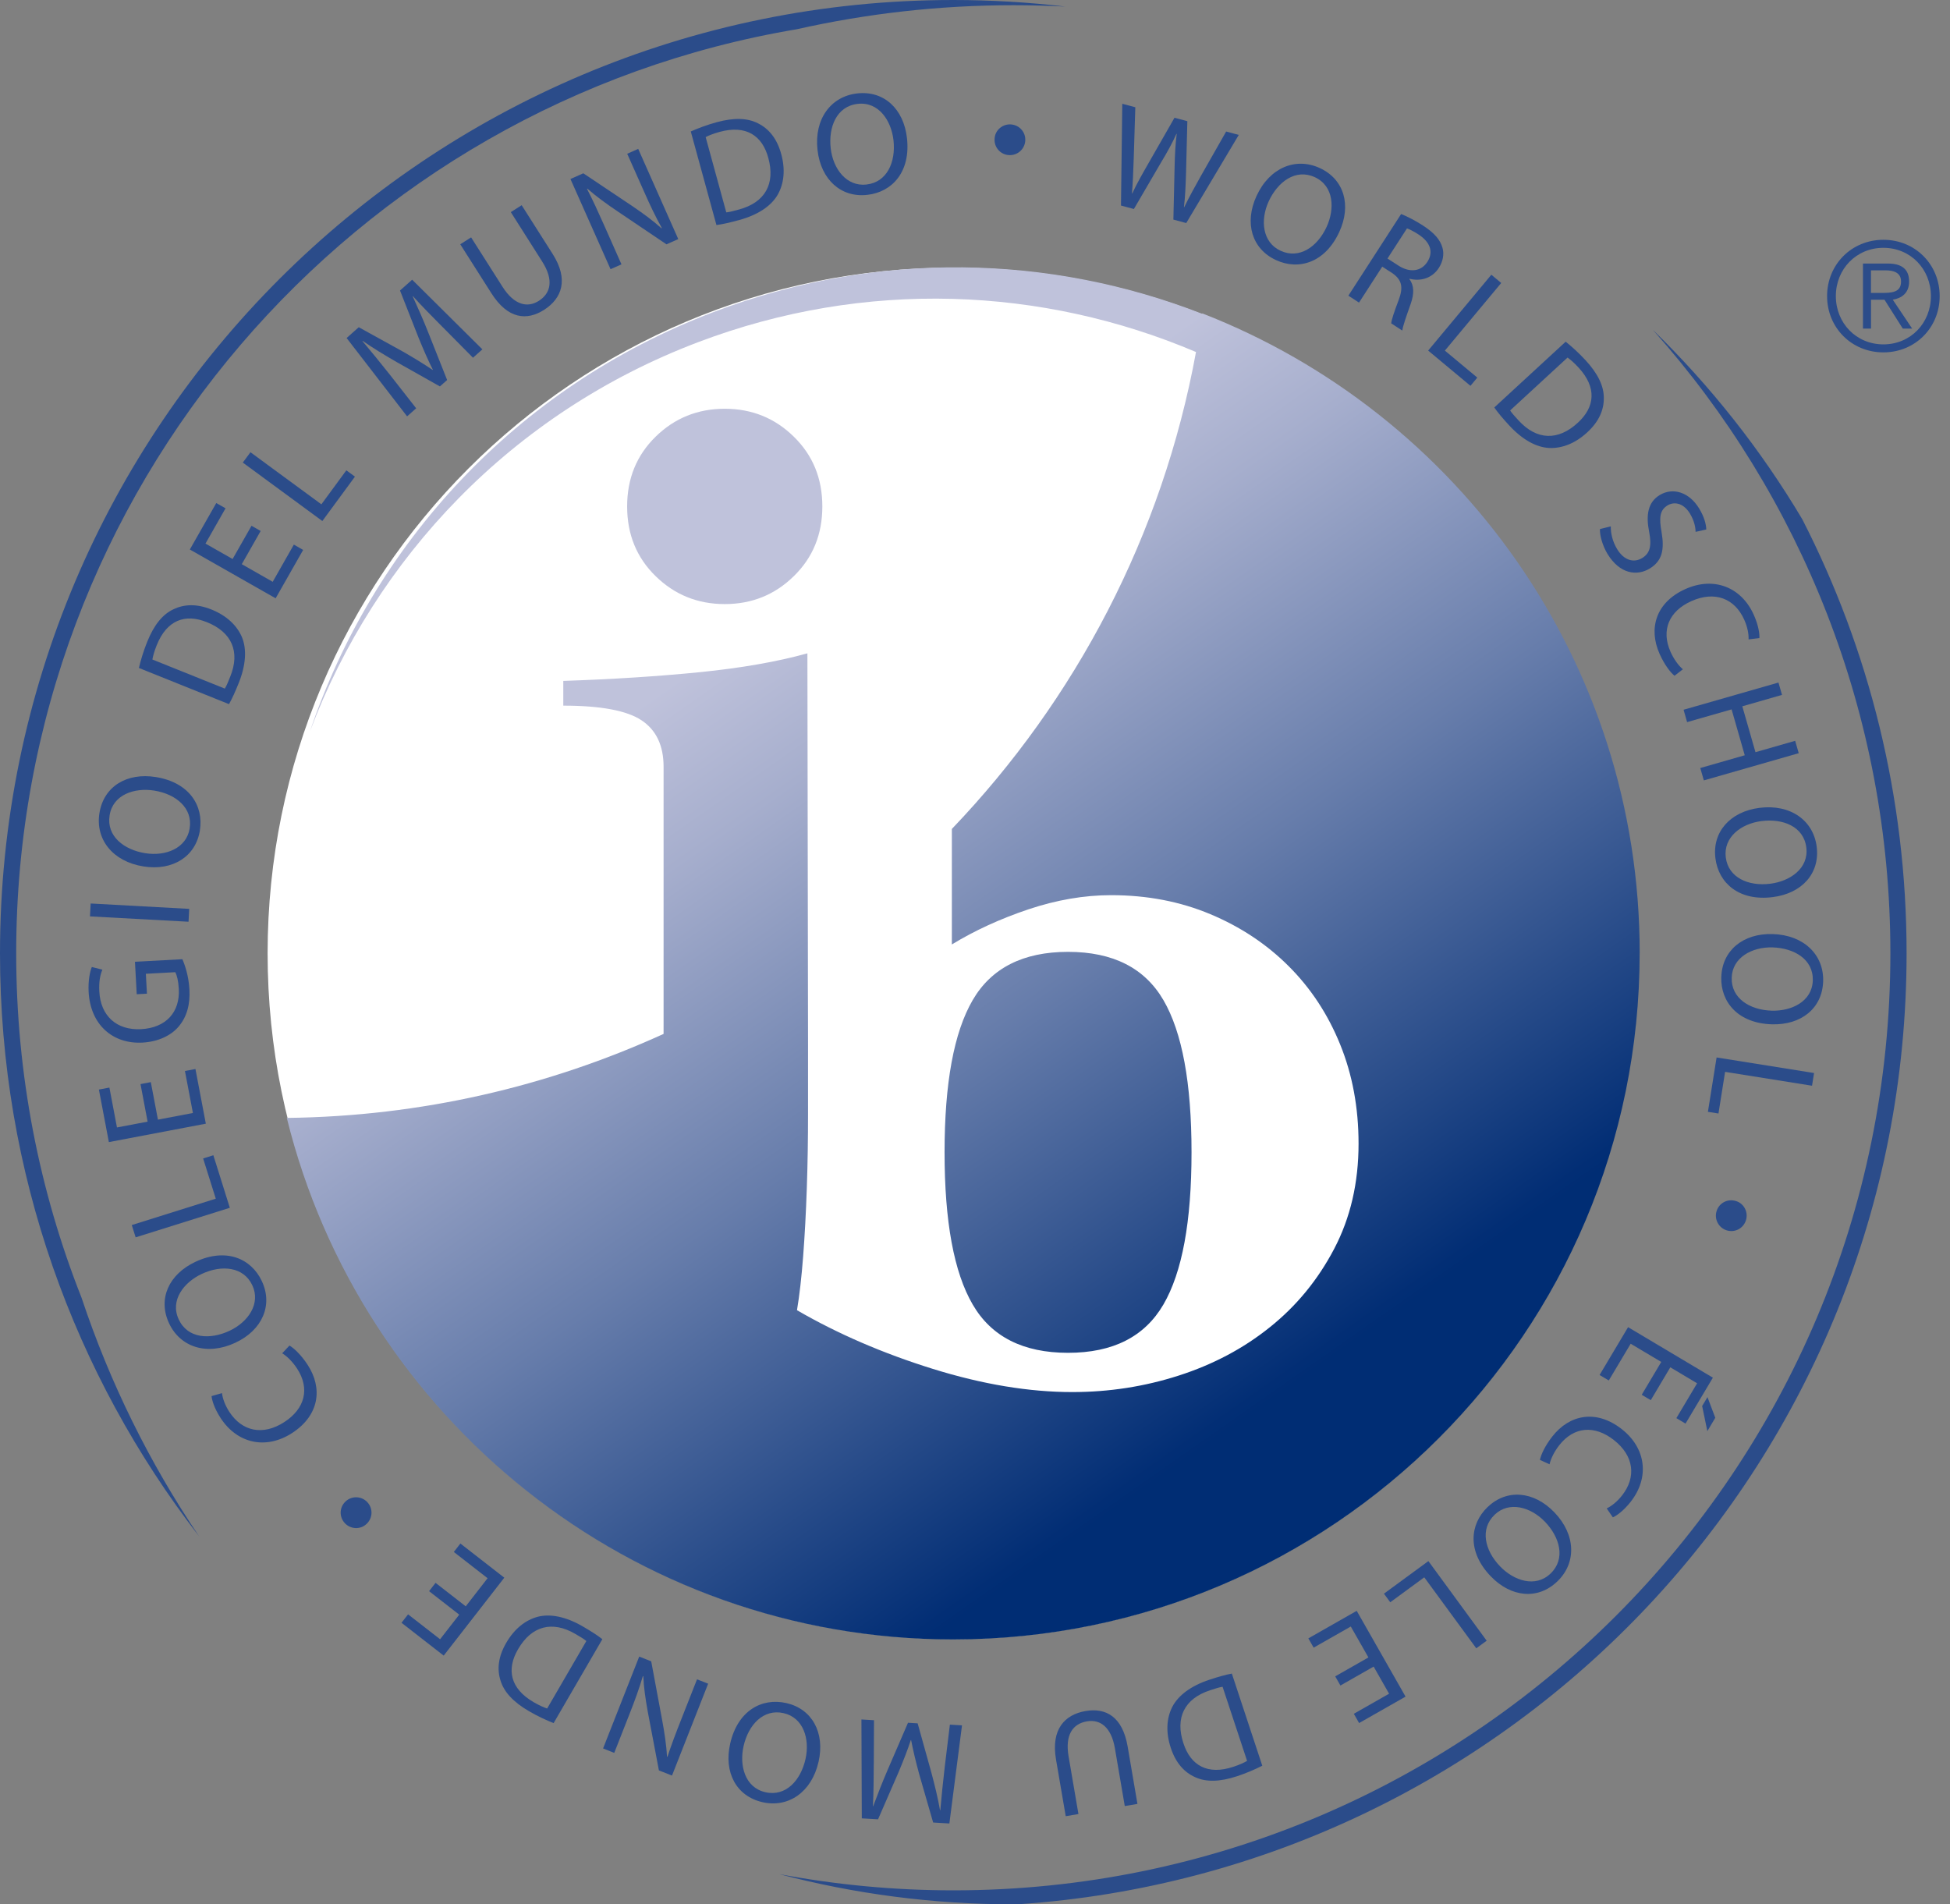 <svg width="128" height="125" viewBox="0 0 128 125" fill="none" xmlns="http://www.w3.org/2000/svg">
<rect x="0" y="0" width="128" height="125" fill="#808080" stroke="none"/>
<path d="M112.072 93.94L111.731 92.293L112.08 91.707L112.593 93.064L112.072 93.94ZM107.764 91.553L109.047 89.398L107.039 88.203L105.603 90.614L104.998 90.255L106.869 87.116L112.435 90.431L110.64 93.445L110.038 93.087L111.4 90.799L109.641 89.751L108.358 91.908L107.764 91.553Z" fill="#2B4C8A"/>
<path d="M101.082 95.83C101.146 95.501 101.409 94.913 101.894 94.293C103.019 92.855 104.77 92.491 106.451 93.806C108.057 95.063 108.283 96.986 107.047 98.568C106.554 99.197 106.098 99.498 105.87 99.601L105.465 99.013C105.775 98.865 106.147 98.579 106.477 98.157C107.413 96.96 107.269 95.567 105.93 94.519C104.673 93.537 103.316 93.632 102.35 94.867C102.029 95.275 101.794 95.75 101.715 96.116L101.084 95.83H101.082Z" fill="#2B4C8A"/>
<path d="M97.653 98.921C98.893 97.728 100.671 97.857 102.03 99.27C103.457 100.753 103.476 102.602 102.228 103.801C100.947 105.036 99.182 104.851 97.85 103.465C96.312 101.864 96.461 100.066 97.645 98.925L97.653 98.919V98.921ZM98.099 99.44C97.143 100.359 97.447 101.76 98.469 102.819C99.361 103.747 100.781 104.249 101.784 103.284C102.788 102.318 102.387 100.903 101.414 99.89C100.467 98.906 99.053 98.52 98.105 99.431L98.099 99.439V99.44Z" fill="#2B4C8A"/>
<path d="M97.588 107.697L96.904 108.195L93.49 103.536L91.258 105.174L90.844 104.608L93.761 102.471L97.589 107.699L97.588 107.697Z" fill="#2B4C8A"/>
<path d="M87.644 110.037L89.825 108.795L88.667 106.765L86.23 108.152L85.881 107.544L89.056 105.736L92.262 111.367L89.213 113.102L88.867 112.493L91.181 111.176L90.167 109.396L87.987 110.638L87.644 110.037Z" fill="#2B4C8A"/>
<path d="M82.857 115.903C82.388 116.138 81.834 116.383 81.202 116.592C80.061 116.969 79.165 116.981 78.459 116.658C77.738 116.34 77.178 115.724 76.851 114.73C76.519 113.725 76.567 112.799 76.946 112.047C77.34 111.279 78.188 110.655 79.383 110.259C79.959 110.069 80.429 109.934 80.859 109.854L82.859 115.905L82.857 115.903ZM80.252 110.721C80.039 110.75 79.748 110.846 79.436 110.948C77.734 111.501 77.131 112.764 77.68 114.426C78.156 115.897 79.277 116.531 80.956 115.974C81.367 115.84 81.665 115.7 81.86 115.584L80.252 110.721Z" fill="#2B4C8A"/>
<path d="M73.832 118.555L73.184 114.764C72.941 113.343 72.202 112.844 71.348 112.99C70.411 113.15 69.903 113.882 70.142 115.283L70.79 119.074L69.955 119.216L69.316 115.483C68.982 113.522 69.878 112.549 71.26 112.312C72.57 112.088 73.681 112.659 74.021 114.648L74.663 118.409L73.828 118.551L73.832 118.555Z" fill="#2B4C8A"/>
<path d="M57.355 115.763C57.35 116.669 57.344 117.765 57.298 118.562H57.316C57.591 117.828 57.899 117.027 58.276 116.153L59.602 113.083L60.235 113.12L61.111 116.261C61.365 117.201 61.567 118.041 61.703 118.82H61.724C61.791 118.017 61.901 116.943 62.015 115.968L62.351 113.206L63.147 113.253L62.318 119.694L61.253 119.631L60.332 116.439C60.11 115.626 59.94 114.904 59.806 114.222H59.787C59.576 114.863 59.305 115.559 58.969 116.359L57.636 119.42L56.569 119.358L56.545 112.866L57.37 112.915L57.357 115.765L57.355 115.763Z" fill="#2B4C8A"/>
<path d="M51.618 111.79C53.297 112.171 54.165 113.727 53.732 115.641C53.278 117.647 51.743 118.68 50.055 118.297C48.32 117.903 47.504 116.329 47.929 114.455C48.421 112.289 50.004 111.426 51.609 111.789H51.618V111.79ZM51.429 112.45C50.135 112.157 49.134 113.182 48.809 114.616C48.525 115.873 48.884 117.333 50.243 117.642C51.603 117.95 52.565 116.837 52.873 115.468C53.175 114.136 52.724 112.743 51.439 112.452H51.429V112.45Z" fill="#2B4C8A"/>
<path d="M46.483 110.519L44.111 116.549L43.252 116.211L42.529 112.405C42.369 111.525 42.257 110.758 42.227 110.024H42.197C41.952 110.855 41.681 111.596 41.315 112.526L40.32 115.059L39.586 114.769L41.958 108.739L42.746 109.049L43.456 112.86C43.612 113.697 43.745 114.545 43.782 115.313H43.814C44.068 114.536 44.344 113.807 44.739 112.806L45.753 110.231L46.487 110.519H46.483Z" fill="#2B4C8A"/>
<path d="M36.337 113.105C35.85 112.911 35.297 112.657 34.724 112.323C33.685 111.719 33.08 111.056 32.856 110.315C32.614 109.564 32.705 108.737 33.232 107.833C33.762 106.918 34.489 106.339 35.303 106.124C36.139 105.909 37.169 106.128 38.257 106.761C38.782 107.065 39.195 107.329 39.54 107.596L36.339 113.107L36.337 113.105ZM38.489 107.717C38.325 107.577 38.059 107.424 37.777 107.258C36.237 106.352 34.888 106.737 34.01 108.249C33.226 109.583 33.495 110.84 35.025 111.729C35.398 111.945 35.701 112.078 35.915 112.147L38.489 107.717Z" fill="#2B4C8A"/>
<path d="M28.591 103.9L30.571 105.44L32.005 103.595L29.79 101.872L30.22 101.317L33.103 103.56L29.125 108.675L26.355 106.52L26.787 105.967L28.888 107.601L30.145 105.986L28.165 104.445L28.591 103.898V103.9Z" fill="#2B4C8A"/>
<path d="M24.12 98.613C24.492 99.014 24.475 99.645 24.06 100.032C23.657 100.419 23.012 100.387 22.633 99.978C22.254 99.569 22.271 98.938 22.688 98.551C23.097 98.172 23.735 98.196 24.114 98.605L24.122 98.613H24.12Z" fill="#2B4C8A"/>
<path d="M19 88.322C19.291 88.489 19.762 88.927 20.194 89.588C21.191 91.118 20.97 92.892 19.183 94.059C17.476 95.172 15.582 94.767 14.484 93.085C14.049 92.416 13.909 91.886 13.887 91.639L14.572 91.445C14.611 91.787 14.763 92.227 15.056 92.679C15.887 93.951 17.25 94.267 18.675 93.337C20.012 92.465 20.358 91.148 19.501 89.835C19.217 89.4 18.845 89.023 18.524 88.83L18.998 88.324L19 88.322Z" fill="#2B4C8A"/>
<path d="M17.192 84.104C17.923 85.662 17.228 87.305 15.452 88.136C13.59 89.008 11.833 88.431 11.099 86.865C10.344 85.255 11.085 83.645 12.826 82.827C14.838 81.884 16.49 82.605 17.189 84.095L17.192 84.102V84.104ZM16.559 84.36C15.995 83.159 14.572 82.999 13.241 83.622C12.073 84.17 11.142 85.35 11.734 86.612C12.326 87.875 13.793 87.95 15.065 87.354C16.302 86.775 17.123 85.561 16.563 84.368V84.36H16.559Z" fill="#2B4C8A"/>
<path d="M8.904 81.22L8.65 80.413L14.164 78.682L13.334 76.041L14.005 75.832L15.086 79.28L8.904 81.22Z" fill="#2B4C8A"/>
<path d="M9.899 71.029L10.367 73.494L12.663 73.057L12.14 70.301L12.829 70.17L13.511 73.759L7.146 74.968L6.492 71.52L7.181 71.389L7.678 74.006L9.689 73.625L9.223 71.16L9.902 71.031L9.899 71.029Z" fill="#2B4C8A"/>
<path d="M11.97 62.963C12.136 63.331 12.386 64.067 12.433 64.941C12.487 65.919 12.28 66.739 11.709 67.404C11.203 67.99 10.357 68.383 9.348 68.437C7.419 68.541 5.936 67.283 5.818 65.112C5.777 64.364 5.908 63.76 6.027 63.475L6.72 63.648C6.575 64.001 6.483 64.44 6.52 65.094C6.605 66.668 7.639 67.641 9.262 67.555C10.904 67.466 11.819 66.435 11.737 64.918C11.707 64.371 11.61 64.001 11.503 63.815L9.574 63.919L9.645 65.225L8.974 65.262L8.859 63.131L11.968 62.963H11.97Z" fill="#2B4C8A"/>
<path d="M5.951 59.306L12.42 59.659L12.376 60.503L5.906 60.152L5.951 59.306Z" fill="#2B4C8A"/>
<path d="M13.121 54.514C12.848 56.214 11.35 57.181 9.414 56.873C7.382 56.548 6.254 55.084 6.526 53.375C6.806 51.619 8.325 50.702 10.224 51.005C12.417 51.356 13.38 52.882 13.121 54.507V54.516V54.514ZM12.45 54.368C12.659 53.059 11.572 52.125 10.121 51.894C8.848 51.69 7.413 52.142 7.195 53.519C6.976 54.895 8.147 55.784 9.533 56.004C10.88 56.221 12.243 55.678 12.45 54.378V54.368Z" fill="#2B4C8A"/>
<path d="M9.117 43.846C9.239 43.335 9.412 42.752 9.659 42.136C10.107 41.021 10.675 40.326 11.377 39.998C12.087 39.652 12.916 39.62 13.887 40.011C14.867 40.407 15.545 41.041 15.878 41.815C16.21 42.61 16.141 43.66 15.672 44.829C15.446 45.391 15.247 45.839 15.032 46.22L9.117 43.845V43.846ZM14.757 45.199C14.873 45.016 14.987 44.732 15.108 44.427C15.784 42.771 15.209 41.495 13.586 40.843C12.154 40.257 10.947 40.705 10.288 42.349C10.127 42.75 10.042 43.068 10.002 43.29L14.757 45.2V45.199Z" fill="#2B4C8A"/>
<path d="M17.111 34.852L15.871 37.033L17.901 38.19L19.289 35.748L19.899 36.098L18.093 39.273L12.461 36.07L14.196 33.02L14.805 33.365L13.488 35.681L15.268 36.694L16.51 34.512L17.111 34.854V34.852Z" fill="#2B4C8A"/>
<path d="M15.938 30.364L16.44 29.685L21.096 33.104L22.734 30.872L23.299 31.287L21.159 34.2L15.938 30.364Z" fill="#2B4C8A"/>
<path d="M29.044 21.46C28.407 20.818 27.634 20.037 27.105 19.441L27.09 19.454C27.415 20.168 27.766 20.952 28.116 21.835L29.35 24.945L28.876 25.365L26.033 23.763C25.191 23.277 24.453 22.827 23.805 22.375L23.79 22.388C24.313 23.005 24.993 23.841 25.602 24.609L27.318 26.801L26.722 27.33L22.752 22.188L23.549 21.479L26.459 23.085C27.189 23.503 27.82 23.893 28.398 24.282L28.413 24.269C28.108 23.666 27.806 22.978 27.479 22.177L26.257 19.07L27.055 18.36L31.664 22.932L31.048 23.481L29.042 21.456L29.044 21.46Z" fill="#2B4C8A"/>
<path d="M30.924 15.581L32.986 18.825C33.759 20.042 34.633 20.214 35.364 19.751C36.167 19.241 36.353 18.371 35.591 17.17L33.53 13.924L34.243 13.47L36.275 16.668C37.343 18.346 36.891 19.59 35.707 20.343C34.587 21.056 33.343 20.957 32.258 19.254L30.211 16.034L30.926 15.581H30.924Z" fill="#2B4C8A"/>
<path d="M40.077 17.67L37.445 11.75L38.289 11.375L41.509 13.53C42.249 14.034 42.874 14.494 43.42 14.985L43.442 14.966C43.02 14.208 42.682 13.493 42.277 12.579L41.171 10.094L41.892 9.772L44.522 15.694L43.748 16.038L40.534 13.87C39.828 13.394 39.132 12.893 38.556 12.382L38.534 12.402C38.91 13.132 39.234 13.838 39.672 14.82L40.794 17.353L40.075 17.67H40.077Z" fill="#2B4C8A"/>
<path d="M45.342 8.63C45.822 8.419 46.391 8.202 47.03 8.026C48.19 7.709 49.084 7.743 49.771 8.103C50.477 8.458 51.002 9.1 51.28 10.111C51.561 11.13 51.465 12.053 51.047 12.785C50.614 13.534 49.736 14.111 48.522 14.443C47.939 14.602 47.461 14.716 47.028 14.772L45.343 8.628L45.342 8.63ZM47.674 13.941C47.889 13.921 48.186 13.838 48.502 13.754C50.229 13.289 50.898 12.06 50.434 10.372C50.035 8.878 48.948 8.189 47.243 8.656C46.826 8.77 46.52 8.893 46.32 8.999L47.674 13.941Z" fill="#2B4C8A"/>
<path d="M56.931 12.79C55.22 12.989 53.886 11.804 53.664 9.855C53.429 7.813 54.538 6.331 56.258 6.133C58.025 5.931 59.316 7.147 59.534 9.059C59.786 11.265 58.576 12.602 56.942 12.79H56.932H56.931ZM56.891 12.109C58.208 11.959 58.815 10.66 58.649 9.199C58.503 7.92 57.681 6.659 56.296 6.818C54.91 6.977 54.37 8.346 54.529 9.739C54.684 11.095 55.573 12.26 56.88 12.113L56.889 12.109H56.891Z" fill="#2B4C8A"/>
<path d="M66.214 10.18C65.667 10.143 65.245 9.67 65.286 9.104C65.314 8.548 65.805 8.127 66.36 8.167C66.916 8.206 67.337 8.676 67.299 9.242C67.26 9.799 66.78 10.219 66.224 10.18H66.214Z" fill="#2B4C8A"/>
<path d="M73.582 13.496L73.668 6.812L74.523 7.04L74.419 10.408C74.393 11.246 74.355 12.06 74.305 12.695L74.323 12.701C74.592 12.105 74.985 11.416 75.416 10.665L77.095 7.729L77.939 7.955L77.853 11.334C77.829 12.133 77.799 12.912 77.715 13.595L77.734 13.599C78.047 12.947 78.412 12.299 78.815 11.571L80.486 8.633L81.314 8.856L77.866 14.641L77.022 14.415L77.102 10.953C77.121 10.092 77.157 9.446 77.241 8.79L77.222 8.785C76.951 9.39 76.641 9.952 76.193 10.697L74.43 13.719L73.584 13.493L73.582 13.496Z" fill="#2B4C8A"/>
<path d="M83.748 17.067C82.187 16.346 81.659 14.645 82.48 12.863C83.339 10.996 85.056 10.305 86.628 11.029C88.244 11.773 88.716 13.483 87.911 15.228C86.981 17.245 85.252 17.762 83.76 17.073L83.748 17.069V17.067ZM84.07 16.464C85.274 17.019 86.466 16.225 87.082 14.89C87.62 13.719 87.571 12.215 86.307 11.631C85.041 11.048 83.87 11.939 83.281 13.211C82.71 14.451 82.863 15.908 84.058 16.46L84.068 16.464H84.07Z" fill="#2B4C8A"/>
<path d="M91.97 14.048C92.372 14.205 92.921 14.491 93.397 14.799C94.148 15.282 94.546 15.747 94.688 16.272C94.803 16.677 94.723 17.155 94.449 17.583C93.989 18.293 93.222 18.472 92.529 18.3L92.514 18.325C92.831 18.735 92.831 19.285 92.603 19.938C92.291 20.812 92.081 21.421 92.049 21.699L91.322 21.227C91.333 21.016 91.515 20.47 91.808 19.697C92.133 18.842 92.015 18.367 91.395 17.93L90.732 17.503L89.208 19.862L88.508 19.408L91.972 14.048H91.97ZM91.076 16.971L91.795 17.434C92.546 17.919 93.287 17.817 93.69 17.195C94.144 16.492 93.832 15.856 93.091 15.376C92.753 15.159 92.495 15.04 92.355 14.993L91.076 16.971Z" fill="#2B4C8A"/>
<path d="M97.892 18.031L98.542 18.575L94.844 23.014L96.971 24.786L96.523 25.326L93.746 23.012L97.894 18.033L97.892 18.031Z" fill="#2B4C8A"/>
<path d="M102.774 22.429C103.183 22.758 103.634 23.165 104.085 23.654C104.897 24.538 105.282 25.35 105.276 26.125C105.284 26.915 104.955 27.677 104.182 28.385C103.405 29.102 102.54 29.44 101.698 29.406C100.835 29.365 99.918 28.85 99.066 27.924C98.654 27.479 98.336 27.106 98.086 26.747L102.772 22.429H102.774ZM99.126 26.941C99.242 27.122 99.449 27.346 99.671 27.589C100.876 28.91 102.277 28.939 103.562 27.756C104.708 26.712 104.82 25.432 103.621 24.131C103.328 23.813 103.078 23.598 102.895 23.471L99.126 26.943V26.941Z" fill="#2B4C8A"/>
<path d="M105.734 34.55C105.725 34.996 105.848 35.551 106.149 36.042C106.593 36.776 107.232 36.97 107.798 36.628C108.306 36.316 108.429 35.836 108.253 34.919C108.031 33.816 108.167 32.968 108.941 32.497C109.802 31.974 110.877 32.297 111.533 33.375C111.873 33.933 111.996 34.43 112.002 34.755L111.299 34.912C111.301 34.673 111.234 34.21 110.928 33.709C110.468 32.955 109.841 32.942 109.465 33.171C108.946 33.485 108.896 33.978 109.066 34.921C109.266 36.081 109.107 36.821 108.294 37.316C107.439 37.837 106.313 37.667 105.519 36.361C105.194 35.825 105.004 35.144 105.021 34.727L105.736 34.551L105.734 34.55Z" fill="#2B4C8A"/>
<path d="M109.919 44.358C109.655 44.149 109.261 43.643 108.938 42.922C108.193 41.254 108.686 39.538 110.634 38.664C112.494 37.831 114.302 38.528 115.122 40.362C115.448 41.09 115.503 41.635 115.488 41.884L114.778 41.97C114.793 41.626 114.713 41.166 114.492 40.675C113.87 39.29 112.574 38.765 111.02 39.46C109.566 40.111 109.017 41.359 109.657 42.789C109.87 43.264 110.178 43.693 110.466 43.932L109.919 44.356V44.358Z" fill="#2B4C8A"/>
<path d="M116.974 45.613L114.367 46.362L115.231 49.374L117.836 48.627L118.07 49.44L111.842 51.225L111.608 50.413L114.527 49.576L113.664 46.564L110.743 47.4L110.512 46.588L116.74 44.803L116.974 45.615V45.613Z" fill="#2B4C8A"/>
<path d="M112.602 56.335C112.384 54.628 113.551 53.278 115.495 53.027C117.535 52.77 119.031 53.857 119.249 55.573C119.473 57.338 118.274 58.645 116.367 58.886C114.164 59.168 112.81 57.975 112.602 56.344V56.335ZM113.284 56.288C113.45 57.603 114.758 58.193 116.216 58.006C117.493 57.844 118.745 57.004 118.567 55.623C118.392 54.239 117.017 53.717 115.624 53.896C114.27 54.068 113.116 54.972 113.282 56.277V56.288H113.284Z" fill="#2B4C8A"/>
<path d="M112.989 64.127C113.042 62.405 114.401 61.254 116.36 61.312C118.417 61.374 119.726 62.681 119.674 64.412C119.619 66.188 118.232 67.292 116.31 67.236C114.091 67.171 112.939 65.781 112.986 64.138V64.128L112.989 64.127ZM113.671 64.186C113.632 65.51 114.829 66.297 116.301 66.341C117.587 66.379 118.953 65.746 118.994 64.354C119.035 62.961 117.759 62.231 116.355 62.188C114.992 62.149 113.71 62.86 113.671 64.175V64.186Z" fill="#2B4C8A"/>
<path d="M119.077 70.433L118.944 71.268L113.237 70.357L112.802 73.091L112.109 72.981L112.679 69.412L119.077 70.433Z" fill="#2B4C8A"/>
<path d="M112.687 79.47C112.861 78.951 113.423 78.662 113.963 78.841C114.493 79.007 114.777 79.588 114.6 80.116C114.424 80.645 113.862 80.934 113.324 80.755C112.795 80.578 112.508 80.006 112.685 79.478V79.468L112.687 79.47Z" fill="#2B4C8A"/>
<path d="M107.583 62.578C107.583 87.434 87.432 107.587 62.575 107.587C37.717 107.587 17.566 87.434 17.566 62.578C17.566 37.723 37.715 17.57 62.573 17.57C87.43 17.57 107.581 37.719 107.581 62.578H107.583Z" fill="white"/>
<path d="M107.629 62.552C107.629 87.442 87.456 107.613 62.568 107.613C41.413 107.613 23.672 93.037 18.826 73.38C27.645 73.28 36.008 71.308 43.558 67.866V50.329C43.558 48.94 43.077 47.924 42.111 47.281C41.149 46.642 39.437 46.319 36.975 46.319V44.695C40.24 44.586 43.233 44.392 45.955 44.12C48.679 43.845 51.025 43.434 52.999 42.885L53.04 68.357V73.087C53.04 74.748 53.016 76.378 52.96 77.982C52.906 79.588 52.825 81.084 52.719 82.474C52.611 83.865 52.478 85.04 52.315 86.002C54.993 87.555 57.965 88.837 61.231 89.854C64.498 90.87 67.549 91.376 70.386 91.376C72.795 91.376 75.126 91.016 77.373 90.293C79.623 89.57 81.618 88.515 83.354 87.12C85.095 85.729 86.503 84.018 87.573 81.981C88.643 79.945 89.177 77.641 89.177 75.069C89.177 72.714 88.776 70.544 87.971 68.562C87.168 66.581 86.042 64.868 84.591 63.421C83.143 61.973 81.431 60.838 79.448 60.007C77.462 59.174 75.292 58.759 72.933 58.759C71.163 58.759 69.357 59.071 67.506 59.689C65.654 60.311 63.98 61.081 62.481 61.994V54.412C70.597 45.931 76.306 35.135 78.506 23.106C68.462 18.84 56.822 18.285 45.813 22.465C33.582 27.106 24.638 36.636 20.354 47.985C24.481 35.766 33.832 25.423 46.828 20.487C57.679 16.371 69.013 16.733 78.915 20.599C78.915 20.588 78.921 20.579 78.921 20.571C95.72 27.115 107.631 43.441 107.631 62.556L107.629 62.552ZM63.848 85.628C65.076 87.744 67.163 88.799 70.108 88.799C73.053 88.799 75.135 87.744 76.368 85.628C77.599 83.516 78.213 80.186 78.213 75.637C78.213 71.087 77.599 67.761 76.368 65.647C75.135 63.533 73.047 62.48 70.108 62.48C67.168 62.48 65.076 63.535 63.848 65.647C62.617 67.761 62.002 71.091 62.002 75.637C62.002 80.182 62.617 83.518 63.848 85.628ZM52.106 37.82C53.356 36.602 53.979 35.077 53.979 33.243C53.979 31.409 53.356 29.885 52.106 28.663C50.862 27.442 49.348 26.831 47.574 26.831C45.8 26.831 44.283 27.442 43.037 28.663C41.788 29.885 41.166 31.409 41.166 33.243C41.166 35.077 41.788 36.602 43.037 37.82C44.285 39.041 45.798 39.652 47.574 39.652C49.35 39.652 50.862 39.041 52.106 37.82Z" fill="url(#paint0_linear_953_3007)"/>
<path d="M108.51 21.667C118.197 32.538 124.087 46.867 124.087 62.571C124.087 96.542 96.546 124.083 62.575 124.083C58.677 124.083 54.86 123.715 51.16 123.02C56.064 124.311 61.215 125 66.525 125C66.622 125 66.717 124.998 66.816 124.998C99.398 122.815 125.15 95.705 125.15 62.571C125.15 52.314 122.681 42.629 118.305 34.087C115.593 29.522 112.291 25.35 108.511 21.666L108.51 21.667Z" fill="#2B4C8A"/>
<path d="M1.063 62.573C1.063 32.102 23.22 6.811 52.301 1.92C56.877 0.893 61.637 0.342 66.525 0.342C67.668 0.342 68.803 0.375 69.933 0.431C67.518 0.149 65.062 0 62.575 0C28.015 0 0 28.015 0 62.573C0 76.985 4.876 90.256 13.064 100.838C9.823 96.04 7.216 90.781 5.354 85.186C2.585 78.186 1.063 70.557 1.063 62.573Z" fill="#2B4C8A"/>
<path d="M127.322 19.436C127.322 21.511 125.714 23.13 123.628 23.13C121.542 23.13 119.932 21.511 119.932 19.436C119.932 17.361 121.542 15.74 123.628 15.74C125.714 15.74 127.322 17.359 127.322 19.436ZM120.507 19.436C120.507 21.203 121.84 22.605 123.628 22.605C125.415 22.605 126.747 21.203 126.747 19.436C126.747 17.669 125.413 16.267 123.628 16.267C121.842 16.267 120.507 17.667 120.507 19.436ZM122.813 21.57H122.287V17.299H123.925C124.888 17.299 125.316 17.718 125.316 18.482C125.316 19.245 124.821 19.574 124.244 19.673L125.516 21.569H124.901L123.699 19.673H122.815V21.569L122.813 21.57ZM123.508 19.227C124.154 19.227 124.787 19.206 124.787 18.482C124.787 17.886 124.291 17.746 123.775 17.746H122.812V19.227H123.506H123.508Z" fill="#2B4C8A"/>
<defs>
<linearGradient id="paint0_linear_953_3007" x1="36.833" y1="25.8" x2="88.416" y2="99.469" gradientUnits="userSpaceOnUse">
<stop offset="0.22" stop-color="#BFC2DB"/>
<stop offset="0.33" stop-color="#A6AECD"/>
<stop offset="0.56" stop-color="#677DAB"/>
<stop offset="0.89" stop-color="#022E75"/>
<stop offset="0.9" stop-color="#002D74"/>
</linearGradient>
</defs>
</svg>
